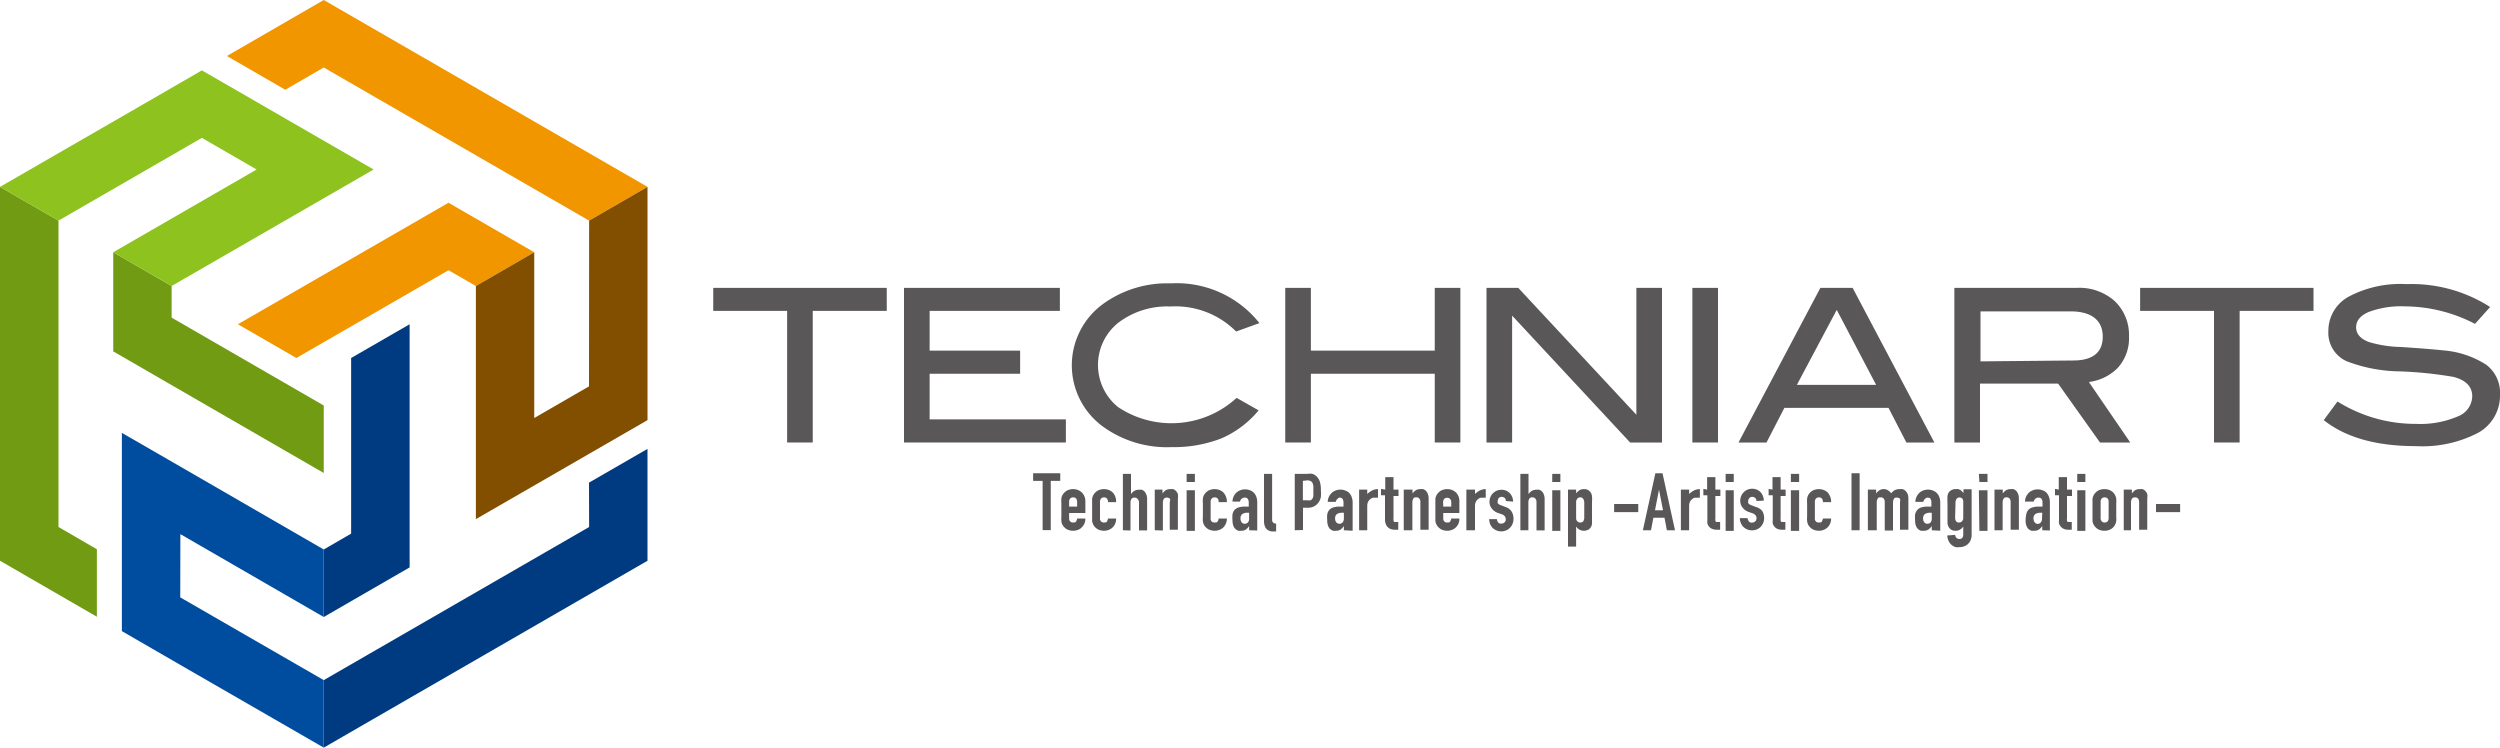 <svg id="レイヤー_1" data-name="レイヤー 1" xmlns="http://www.w3.org/2000/svg" viewBox="0 0 200 59.82"><defs><style>.cls-1{fill:#595757;}.cls-2{fill:#709b12;}.cls-3{fill:#8dc21f;}.cls-4{fill:#003b82;}.cls-5{fill:#004da0;}.cls-6{fill:#f29600;}.cls-7{fill:#824e00;}</style></defs><polygon class="cls-1" points="70.94 24.87 65.02 24.87 65.02 35.4 62.97 35.4 62.97 24.87 57.06 24.87 57.06 23.03 70.94 23.03 70.94 24.87"/><polygon class="cls-1" points="85.27 35.4 72.32 35.4 72.32 23.03 84.79 23.03 84.79 24.87 74.37 24.87 74.37 28.05 81.61 28.05 81.61 29.9 74.37 29.9 74.37 33.55 85.27 33.55 85.27 35.4"/><path class="cls-1" d="M100.75,25.94l-1.86.67a6.84,6.84,0,0,0-5.26-2,6.45,6.45,0,0,0-4.18,1.31,4.33,4.33,0,0,0,0,6.74,7.71,7.71,0,0,0,9.48-.74l1.76,1a8,8,0,0,1-3,2.25,10.56,10.56,0,0,1-4,.69,8.72,8.72,0,0,1-5.45-1.64,6.07,6.07,0,0,1,0-9.81,8.74,8.74,0,0,1,5.42-1.65,8.45,8.45,0,0,1,7.12,3.21" transform="translate(0 -0.09)"/><polygon class="cls-1" points="116.83 35.4 114.78 35.4 114.78 29.9 104.87 29.9 104.87 35.4 102.82 35.4 102.82 23.03 104.87 23.03 104.87 28.05 114.78 28.05 114.78 23.03 116.83 23.03 116.83 35.4"/><polygon class="cls-1" points="132.96 35.4 130.41 35.4 120.97 25.25 120.97 35.4 118.92 35.4 118.92 23.03 121.46 23.03 130.91 33.18 130.91 23.03 132.96 23.03 132.96 35.4"/><rect class="cls-1" x="135.39" y="23.03" width="2.05" height="12.37"/><path class="cls-1" d="M154.75,35.49h-2.24l-1.43-2.77h-8.33l-1.43,2.77h-2.24l6.55-12.37h2.58Zm-4.66-4.61-3.15-6-3.19,6Z" transform="translate(0 -0.09)"/><path class="cls-1" d="M170.42,35.49H168l-3.35-4.71h-6.25v4.71h-2.05V23.12h9.76a4.27,4.27,0,0,1,3.06,1.05A3.74,3.74,0,0,1,170.32,27a3.52,3.52,0,0,1-.91,2.53,3.92,3.92,0,0,1-2.3,1.12Zm-4.58-6.56c1.58,0,2.38-.64,2.38-1.91S167.36,25,165.65,25h-7.21v4Z" transform="translate(0 -0.09)"/><polygon class="cls-1" points="185.08 24.87 179.17 24.87 179.17 35.4 177.12 35.4 177.12 24.87 171.21 24.87 171.21 23.03 185.08 23.03 185.08 24.87"/><path class="cls-1" d="M198,26a12.25,12.25,0,0,0-5.6-1.4,7.38,7.38,0,0,0-2.91.45c-.67.29-1,.7-1,1.23s.36.94,1.08,1.19a9.65,9.65,0,0,0,2.51.38c1.71.11,2.84.21,3.38.27a7.43,7.43,0,0,1,3.44,1.15A2.8,2.8,0,0,1,200,31.66a3.4,3.4,0,0,1-1.74,3.05,9.67,9.67,0,0,1-5,1.07q-4.74,0-7.36-2.08L187,32.21A11.74,11.74,0,0,0,193.27,34a7.62,7.62,0,0,0,3.36-.6,1.77,1.77,0,0,0,1.15-1.59c0-.79-.5-1.31-1.51-1.57A32,32,0,0,0,192,29.8a12.23,12.23,0,0,1-4.29-.82,2.49,2.49,0,0,1-1.44-2.41,3.11,3.11,0,0,1,1.63-2.75,8.83,8.83,0,0,1,4.61-1,11.66,11.66,0,0,1,6.7,1.83Z" transform="translate(0 -0.09)"/><polygon class="cls-1" points="83.41 42.41 83.41 38.47 82.65 38.47 82.65 37.86 84.82 37.86 84.82 38.47 84.06 38.47 84.06 42.41 83.41 42.41"/><path class="cls-1" d="M86.83,41.13h-1.3v.44a.31.31,0,0,0,.09.24.3.3,0,0,0,.23.08c.13,0,.21,0,.25-.11a.44.44,0,0,0,.07-.21h.66a.93.93,0,0,1-.27.69.81.81,0,0,1-.3.21,1.07,1.07,0,0,1-.41.08,1.05,1.05,0,0,1-.52-.13,1,1,0,0,1-.33-.34.75.75,0,0,1-.09-.3,2,2,0,0,1,0-.36V40.35a2,2,0,0,1,0-.36.7.7,0,0,1,.09-.3,1,1,0,0,1,.33-.34,1.05,1.05,0,0,1,.52-.13,1.07,1.07,0,0,1,.41.08,1,1,0,0,1,.31.21,1,1,0,0,1,.26.72Zm-1.3-.51h.64v-.37a.43.43,0,0,0-.08-.28.32.32,0,0,0-.24-.09.3.3,0,0,0-.23.09.38.38,0,0,0-.09.28Z" transform="translate(0 -0.09)"/><path class="cls-1" d="M88,41.57a.31.31,0,0,0,.09.24.3.3,0,0,0,.23.08c.12,0,.21,0,.25-.11a.58.58,0,0,0,.07-.21h.65a.93.93,0,0,1-.26.69.85.85,0,0,1-.31.21,1,1,0,0,1-.4.08,1.05,1.05,0,0,1-.52-.13,1,1,0,0,1-.33-.34,1,1,0,0,1-.1-.3c0-.11,0-.23,0-.36V40.35c0-.13,0-.25,0-.37a.91.91,0,0,1,.1-.29,1,1,0,0,1,.33-.34,1.05,1.05,0,0,1,.52-.13,1.07,1.07,0,0,1,.41.08,1,1,0,0,1,.31.21,1.08,1.08,0,0,1,.25.75h-.65a.4.4,0,0,0-.09-.29.29.29,0,0,0-.23-.09.3.3,0,0,0-.23.09.38.38,0,0,0-.09.28Z" transform="translate(0 -0.09)"/><path class="cls-1" d="M89.83,42.51V38h.65v1.62h0a1,1,0,0,1,.25-.25.7.7,0,0,1,.37-.1,1,1,0,0,1,.24,0,.64.64,0,0,1,.22.14.87.87,0,0,1,.15.25,1,1,0,0,1,.06.37v2.49h-.65V40.26A.41.41,0,0,0,91,40a.26.26,0,0,0-.23-.1.27.27,0,0,0-.26.11.62.62,0,0,0-.07.33v2.19Z" transform="translate(0 -0.09)"/><path class="cls-1" d="M92.38,42.51V39.26H93v.31h0a1,1,0,0,1,.24-.25.7.7,0,0,1,.37-.1,1,1,0,0,1,.24,0,.55.55,0,0,1,.22.14.72.72,0,0,1,.16.25,1.27,1.27,0,0,1,0,.37v2.49h-.65V40.26A.47.47,0,0,0,93.6,40a.3.3,0,0,0-.24-.1.28.28,0,0,0-.26.11.74.74,0,0,0-.07.33v2.19Z" transform="translate(0 -0.09)"/><path class="cls-1" d="M94.93,38h.66v.65h-.66Zm0,1.31h.66v3.25h-.66Z" transform="translate(0 -0.09)"/><path class="cls-1" d="M96.85,41.57a.29.29,0,0,0,.32.32c.13,0,.21,0,.25-.11a.44.44,0,0,0,.07-.21h.66a1,1,0,0,1-.26.69,1,1,0,0,1-.31.21,1.07,1.07,0,0,1-.41.08,1.08,1.08,0,0,1-.52-.13,1,1,0,0,1-.33-.34,1,1,0,0,1-.09-.3,2,2,0,0,1,0-.36V40.35a2.22,2.22,0,0,1,0-.37.89.89,0,0,1,.09-.29,1,1,0,0,1,.33-.34,1.08,1.08,0,0,1,.52-.13,1.07,1.07,0,0,1,.41.08.85.85,0,0,1,.31.21,1.09,1.09,0,0,1,.26.75h-.66a.4.4,0,0,0-.08-.29.32.32,0,0,0-.24-.09.32.32,0,0,0-.23.09.38.38,0,0,0-.09.28Z" transform="translate(0 -0.09)"/><path class="cls-1" d="M99.93,42.51v-.34h0a1.17,1.17,0,0,1-.25.28.65.65,0,0,1-.37.1,1,1,0,0,1-.24,0,.67.67,0,0,1-.4-.39,1.31,1.31,0,0,1-.07-.44,2.28,2.28,0,0,1,0-.48.76.76,0,0,1,.16-.35.7.7,0,0,1,.32-.2,1.43,1.43,0,0,1,.5-.07h.32v-.34a.54.54,0,0,0-.07-.27.28.28,0,0,0-.26-.11.34.34,0,0,0-.23.08.39.39,0,0,0-.14.24H98.6a1,1,0,0,1,.29-.7.92.92,0,0,1,.31-.2,1,1,0,0,1,.4-.08,1,1,0,0,1,.39.07.84.84,0,0,1,.31.19.92.92,0,0,1,.2.32,1.25,1.25,0,0,1,.08.45v2.26Zm0-1.4-.18,0a.69.69,0,0,0-.36.1.41.41,0,0,0-.15.36.45.45,0,0,0,.09.3.29.29,0,0,0,.25.12.35.35,0,0,0,.26-.11.46.46,0,0,0,.09-.31Z" transform="translate(0 -0.09)"/><path class="cls-1" d="M101.12,38h.65v3.64a.35.35,0,0,0,.07.25.39.39,0,0,0,.25.09v.62a2.35,2.35,0,0,1-.4,0,.68.68,0,0,1-.31-.14.55.55,0,0,1-.19-.27,1.2,1.2,0,0,1-.07-.46Z" transform="translate(0 -0.09)"/><path class="cls-1" d="M103.58,42.51V38h1A1.33,1.33,0,0,1,105,38a.9.9,0,0,1,.37.25,1,1,0,0,1,.23.42,2.3,2.3,0,0,1,.07.65,2.62,2.62,0,0,1,0,.52,1.07,1.07,0,0,1-.51.74,1.08,1.08,0,0,1-.58.13h-.34v1.78Zm.65-3.95v1.55h.32a.78.78,0,0,0,.3,0,.35.35,0,0,0,.16-.16.48.48,0,0,0,.06-.24c0-.1,0-.2,0-.32V39a.83.83,0,0,0-.06-.25.41.41,0,0,0-.15-.17.61.61,0,0,0-.3-.06Z" transform="translate(0 -0.09)"/><path class="cls-1" d="M107.51,42.51v-.34h0a1,1,0,0,1-.26.28.62.62,0,0,1-.36.1,1,1,0,0,1-.24,0,.67.67,0,0,1-.23-.13.62.62,0,0,1-.17-.26,1.1,1.1,0,0,1-.07-.44,2.28,2.28,0,0,1,0-.48.76.76,0,0,1,.16-.35.65.65,0,0,1,.32-.2,1.43,1.43,0,0,1,.5-.07h.32v-.34a.54.54,0,0,0-.07-.27.28.28,0,0,0-.26-.11A.32.32,0,0,0,107,40a.39.39,0,0,0-.14.24h-.64a1,1,0,0,1,.3-.7.83.83,0,0,1,.31-.2,1,1,0,0,1,.4-.08,1,1,0,0,1,.38.07.8.8,0,0,1,.32.19.92.92,0,0,1,.2.32,1.25,1.25,0,0,1,.08.45v2.26Zm0-1.4-.18,0a.76.76,0,0,0-.37.1.41.41,0,0,0-.15.36.45.45,0,0,0,.09.3.3.3,0,0,0,.25.12.32.32,0,0,0,.26-.11.46.46,0,0,0,.1-.31Z" transform="translate(0 -0.09)"/><path class="cls-1" d="M108.73,42.51V39.26h.65v.35a1.58,1.58,0,0,1,.39-.28,1,1,0,0,1,.47-.11v.69a.63.63,0,0,0-.19,0,.83.83,0,0,0-.22,0,.59.59,0,0,0-.22.12.76.76,0,0,0-.17.22.81.81,0,0,0-.06.33v1.93Z" transform="translate(0 -0.09)"/><path class="cls-1" d="M110.82,39.26v-1h.66v1h.4v.51h-.4v1.8a.74.74,0,0,0,0,.18.26.26,0,0,0,.07.1l.13,0h.18v.62h-.27a1,1,0,0,1-.37-.07.76.76,0,0,1-.24-.18.67.67,0,0,1-.13-.25.85.85,0,0,1-.05-.26v-2h-.32v-.51Z" transform="translate(0 -0.09)"/><path class="cls-1" d="M112.3,42.51V39.26H113v.31h0a1,1,0,0,1,.25-.25.65.65,0,0,1,.37-.1,1,1,0,0,1,.24,0,.74.74,0,0,1,.22.14.87.87,0,0,1,.15.25,1,1,0,0,1,.06.37v2.49h-.66V40.26a.41.41,0,0,0-.08-.28.27.27,0,0,0-.24-.1c-.12,0-.21,0-.25.11a.62.62,0,0,0-.07.33v2.19Z" transform="translate(0 -0.09)"/><path class="cls-1" d="M116.75,41.13h-1.29v.44a.31.31,0,0,0,.09.24.28.28,0,0,0,.23.08c.12,0,.21,0,.25-.11a.58.58,0,0,0,.07-.21h.65a.93.93,0,0,1-.26.69.85.85,0,0,1-.31.21,1,1,0,0,1-.4.08,1.05,1.05,0,0,1-.52-.13,1,1,0,0,1-.33-.34,1,1,0,0,1-.1-.3c0-.11,0-.23,0-.36V40.35c0-.13,0-.25,0-.36a.88.88,0,0,1,.1-.3,1,1,0,0,1,.33-.34,1.05,1.05,0,0,1,.52-.13,1.07,1.07,0,0,1,.41.08,1,1,0,0,1,.31.21,1,1,0,0,1,.25.72Zm-1.29-.51h.64v-.37A.38.38,0,0,0,116,40a.34.34,0,0,0-.46,0,.38.38,0,0,0-.09.28Z" transform="translate(0 -0.09)"/><path class="cls-1" d="M117.31,42.51V39.26H118v.35a1.58,1.58,0,0,1,.39-.28,1,1,0,0,1,.47-.11v.69a.64.64,0,0,0-.2,0l-.22,0a.55.55,0,0,0-.21.12.76.76,0,0,0-.17.22.81.81,0,0,0-.06.33v1.93Z" transform="translate(0 -0.09)"/><path class="cls-1" d="M120.47,40.17a.34.34,0,0,0-.1-.25.4.4,0,0,0-.23-.08.3.3,0,0,0-.24.1.35.35,0,0,0-.08.22.39.39,0,0,0,0,.18.44.44,0,0,0,.23.16l.39.15a.92.92,0,0,1,.5.38,1.11,1.11,0,0,1,.14.54A1,1,0,0,1,121,42a.87.87,0,0,1-.2.31.85.85,0,0,1-.31.21.93.93,0,0,1-.39.08,1,1,0,0,1-.66-.25,1,1,0,0,1-.22-.31,1.3,1.3,0,0,1-.09-.42h.62a.58.58,0,0,0,.09.25.29.29,0,0,0,.26.11.38.38,0,0,0,.25-.09.3.3,0,0,0,.11-.26.35.35,0,0,0-.07-.23.5.5,0,0,0-.25-.17l-.32-.11a1.07,1.07,0,0,1-.48-.35.85.85,0,0,1-.18-.55,1,1,0,0,1,.08-.38.81.81,0,0,1,.21-.3,1,1,0,0,1,.3-.2,1.16,1.16,0,0,1,.37-.07,1.06,1.06,0,0,1,.37.07,1,1,0,0,1,.29.2,1,1,0,0,1,.27.68Z" transform="translate(0 -0.09)"/><path class="cls-1" d="M121.63,42.51V38h.65v1.62h0a1,1,0,0,1,.25-.25.7.7,0,0,1,.37-.1,1,1,0,0,1,.24,0,.64.64,0,0,1,.22.14.7.7,0,0,1,.15.25,1,1,0,0,1,.06.37v2.49h-.65V40.26a.41.41,0,0,0-.09-.28.26.26,0,0,0-.23-.1.27.27,0,0,0-.26.11.62.62,0,0,0-.07.33v2.19Z" transform="translate(0 -0.09)"/><path class="cls-1" d="M124.18,38h.65v.65h-.65Zm0,1.31h.65v3.25h-.65Z" transform="translate(0 -0.09)"/><path class="cls-1" d="M125.44,43.82V39.26h.65v.3a1.12,1.12,0,0,1,.25-.24.65.65,0,0,1,.37-.1.6.6,0,0,1,.57.31.66.66,0,0,1,.08.27,2.46,2.46,0,0,1,0,.43v1.23c0,.24,0,.42,0,.52a.61.61,0,0,1-.29.48.76.76,0,0,1-.72,0,.88.88,0,0,1-.26-.25h0v1.61Zm1.3-3.5a.61.61,0,0,0-.08-.32.26.26,0,0,0-.24-.12.28.28,0,0,0-.24.11.44.44,0,0,0-.09.29v1.26a.35.35,0,0,0,.09.25.3.3,0,0,0,.24.1.27.27,0,0,0,.25-.11.6.6,0,0,0,.07-.27Z" transform="translate(0 -0.09)"/><rect class="cls-1" x="129.13" y="40.32" width="1.93" height="0.65"/><path class="cls-1" d="M131.43,42.51l1-4.56H133l1,4.56h-.65l-.19-1h-.89l-.19,1Zm1.61-1.6-.32-1.65h0l-.32,1.65Z" transform="translate(0 -0.09)"/><path class="cls-1" d="M134.47,42.51V39.26h.66v.35a1.58,1.58,0,0,1,.39-.28,1,1,0,0,1,.47-.11v.69a.64.64,0,0,0-.2,0l-.22,0a.55.55,0,0,0-.21.12.62.62,0,0,0-.17.22.81.81,0,0,0-.06.33v1.93Z" transform="translate(0 -0.09)"/><path class="cls-1" d="M136.57,39.26v-1h.66v1h.4v.51h-.4v1.8a.44.44,0,0,0,0,.18.18.18,0,0,0,.07.1l.13,0h.18v.62h-.27a1,1,0,0,1-.37-.07.7.7,0,0,1-.25-.18.85.85,0,0,1-.13-.25,1.27,1.27,0,0,1,0-.26v-2h-.32v-.51Z" transform="translate(0 -0.09)"/><path class="cls-1" d="M138.05,38h.65v.65h-.65Zm0,1.31h.65v3.25h-.65Z" transform="translate(0 -0.09)"/><path class="cls-1" d="M140.52,40.17a.34.34,0,0,0-.11-.25.36.36,0,0,0-.23-.08.26.26,0,0,0-.23.1.31.31,0,0,0-.09.22.41.41,0,0,0,0,.18.44.44,0,0,0,.23.16l.38.15A.94.94,0,0,1,141,41a1.11,1.11,0,0,1,.13.54,1,1,0,0,1-.07.38,1.27,1.27,0,0,1-.2.31,1,1,0,0,1-.31.21,1,1,0,0,1-.39.08,1,1,0,0,1-.66-.25.87.87,0,0,1-.22-.31.93.93,0,0,1-.09-.42h.61a.77.77,0,0,0,.1.25.27.27,0,0,0,.25.11.41.41,0,0,0,.26-.09.33.33,0,0,0,.11-.26.35.35,0,0,0-.07-.23.53.53,0,0,0-.26-.17l-.31-.11a1,1,0,0,1-.48-.35.85.85,0,0,1-.18-.55,1,1,0,0,1,.08-.38.81.81,0,0,1,.21-.3.79.79,0,0,1,.3-.2,1,1,0,0,1,.74,0,1,1,0,0,1,.29.2.89.89,0,0,1,.19.31.9.9,0,0,1,.07.37Z" transform="translate(0 -0.09)"/><path class="cls-1" d="M141.8,39.26v-1h.65v1h.4v.51h-.4v1.8a.74.74,0,0,0,0,.18.26.26,0,0,0,.07.1l.13,0h.18v.62h-.27a1,1,0,0,1-.37-.07.76.76,0,0,1-.24-.18.85.85,0,0,1-.13-.25.82.82,0,0,1,0-.26v-2h-.33v-.51Z" transform="translate(0 -0.09)"/><path class="cls-1" d="M143.27,38h.66v.65h-.66Zm0,1.31h.66v3.25h-.66Z" transform="translate(0 -0.09)"/><path class="cls-1" d="M145.19,41.57a.29.29,0,0,0,.32.32c.13,0,.21,0,.25-.11a.44.44,0,0,0,.07-.21h.66a1,1,0,0,1-.26.69,1,1,0,0,1-.31.21,1.07,1.07,0,0,1-.41.08,1.08,1.08,0,0,1-.52-.13,1,1,0,0,1-.33-.34,1,1,0,0,1-.09-.3,2,2,0,0,1,0-.36V40.35a2.22,2.22,0,0,1,0-.37.89.89,0,0,1,.09-.29,1,1,0,0,1,.33-.34,1.08,1.08,0,0,1,.52-.13,1.07,1.07,0,0,1,.41.08.85.85,0,0,1,.31.21,1.09,1.09,0,0,1,.26.75h-.66a.4.4,0,0,0-.08-.29.32.32,0,0,0-.24-.09.32.32,0,0,0-.23.09.38.38,0,0,0-.09.28Z" transform="translate(0 -0.09)"/><rect class="cls-1" x="148.12" y="37.86" width="0.65" height="4.56"/><path class="cls-1" d="M149.43,42.51V39.26h.66v.31h0a1,1,0,0,1,.25-.25.64.64,0,0,1,.36-.1.61.61,0,0,1,.36.11,1,1,0,0,1,.23.22,1.38,1.38,0,0,1,.26-.23.81.81,0,0,1,.42-.1,1,1,0,0,1,.24,0,.59.59,0,0,1,.23.14.74.74,0,0,1,.17.25,1,1,0,0,1,.06.37v2.49H152V40.26A.47.47,0,0,0,152,40a.3.3,0,0,0-.24-.1c-.12,0-.21,0-.25.11a.62.62,0,0,0-.07.33v2.19h-.66V40.26a.47.47,0,0,0-.08-.28.28.28,0,0,0-.24-.1c-.12,0-.21,0-.25.11a.62.62,0,0,0-.07.33v2.19Z" transform="translate(0 -0.09)"/><path class="cls-1" d="M154.54,42.51v-.34h0a1,1,0,0,1-.26.28.65.65,0,0,1-.37.1,1,1,0,0,1-.23,0,.67.67,0,0,1-.23-.13.62.62,0,0,1-.17-.26,1.1,1.1,0,0,1-.07-.44,2.33,2.33,0,0,1,0-.48.77.77,0,0,1,.17-.35.67.67,0,0,1,.31-.2,1.49,1.49,0,0,1,.51-.07h.31v-.34a.45.45,0,0,0-.07-.27c0-.08-.13-.11-.25-.11A.35.35,0,0,0,154,40a.38.38,0,0,0-.13.24h-.64a1,1,0,0,1,.3-.7.79.79,0,0,1,.3-.2,1.07,1.07,0,0,1,.41-.08,1,1,0,0,1,.38.07.77.77,0,0,1,.31.19.81.81,0,0,1,.21.32,1.25,1.25,0,0,1,.08.45v2.26Zm0-1.4-.18,0a.69.69,0,0,0-.36.1.41.41,0,0,0-.15.36.45.45,0,0,0,.09.3.29.29,0,0,0,.25.12.33.33,0,0,0,.26-.11.46.46,0,0,0,.09-.31Z" transform="translate(0 -0.09)"/><path class="cls-1" d="M156.41,42.88a.39.39,0,0,0,.09.22.32.32,0,0,0,.26.11.29.29,0,0,0,.23-.1.5.5,0,0,0,.07-.26v-.64h0a.77.77,0,0,1-.26.25.65.65,0,0,1-.35.09.58.58,0,0,1-.56-.31.85.85,0,0,1-.09-.27c0-.11,0-.25,0-.43V40.3a3.41,3.41,0,0,1,0-.51.57.57,0,0,1,.3-.48.6.6,0,0,1,.36-.09.66.66,0,0,1,.21,0l.16.07a.58.58,0,0,1,.12.1l.13.14v-.3h.65V42.9a1,1,0,0,1-.06.34.75.75,0,0,1-.17.3.81.81,0,0,1-.31.23,1,1,0,0,1-.44.09,1.18,1.18,0,0,1-.31,0,.92.92,0,0,1-.29-.16.85.85,0,0,1-.24-.29,1.24,1.24,0,0,1-.13-.48Zm0-1.37a.5.5,0,0,0,.07.27.27.27,0,0,0,.25.11.29.29,0,0,0,.23-.1.36.36,0,0,0,.1-.25V40.28A.44.44,0,0,0,157,40a.28.28,0,0,0-.24-.11.26.26,0,0,0-.24.12.53.53,0,0,0-.08.32Z" transform="translate(0 -0.09)"/><path class="cls-1" d="M158.31,38H159v.65h-.65Zm0,1.31H159v3.25h-.65Z" transform="translate(0 -0.09)"/><path class="cls-1" d="M159.56,42.51V39.26h.66v.31h0a1,1,0,0,1,.25-.25.67.67,0,0,1,.37-.1,1,1,0,0,1,.24,0,.74.74,0,0,1,.22.14.87.87,0,0,1,.15.25,1,1,0,0,1,.06.37v2.49h-.66V40.26a.41.41,0,0,0-.08-.28.27.27,0,0,0-.24-.1.26.26,0,0,0-.25.11.62.62,0,0,0-.07.33v2.19Z" transform="translate(0 -0.09)"/><path class="cls-1" d="M163.38,42.51v-.34h0a1,1,0,0,1-.26.28.63.63,0,0,1-.37.1,1,1,0,0,1-.23,0,.67.67,0,0,1-.23-.13.62.62,0,0,1-.17-.26,1.1,1.1,0,0,1-.07-.44,2.28,2.28,0,0,1,.05-.48.76.76,0,0,1,.16-.35.65.65,0,0,1,.32-.2,1.43,1.43,0,0,1,.5-.07h.32v-.34a.54.54,0,0,0-.07-.27.28.28,0,0,0-.26-.11.32.32,0,0,0-.23.08.39.39,0,0,0-.14.24H162a1,1,0,0,1,.3-.7.83.83,0,0,1,.31-.2,1,1,0,0,1,.4-.08,1,1,0,0,1,.38.07.8.8,0,0,1,.32.19.92.92,0,0,1,.2.32,1.25,1.25,0,0,1,.08.45v2.26Zm0-1.4-.18,0a.76.76,0,0,0-.37.1.41.41,0,0,0-.15.36.45.45,0,0,0,.09.3A.3.3,0,0,0,163,42a.33.33,0,0,0,.26-.11.46.46,0,0,0,.1-.31Z" transform="translate(0 -0.09)"/><path class="cls-1" d="M164.7,39.26v-1h.66v1h.4v.51h-.4v1.8a.44.44,0,0,0,0,.18.18.18,0,0,0,.07.1l.13,0h.18v.62h-.27a1,1,0,0,1-.37-.07.76.76,0,0,1-.24-.18.89.89,0,0,1-.14-.25,1.27,1.27,0,0,1,0-.26v-2h-.32v-.51Z" transform="translate(0 -0.09)"/><path class="cls-1" d="M166.18,38h.65v.65h-.65Zm0,1.31h.65v3.25h-.65Z" transform="translate(0 -0.09)"/><path class="cls-1" d="M167.4,40.35c0-.13,0-.25,0-.36a.88.88,0,0,1,.1-.3,1,1,0,0,1,.33-.34,1.05,1.05,0,0,1,.52-.13,1,1,0,0,1,.52.13.83.83,0,0,1,.33.34.88.88,0,0,1,.1.3,2.06,2.06,0,0,1,0,.36v1.07a2.06,2.06,0,0,1,0,.36,1,1,0,0,1-.1.3.83.83,0,0,1-.33.34,1,1,0,0,1-.52.13,1.05,1.05,0,0,1-.52-.13,1,1,0,0,1-.33-.34,1,1,0,0,1-.1-.3c0-.11,0-.23,0-.36Zm.65,1.17a.38.38,0,0,0,.09.28.29.29,0,0,0,.23.09.32.32,0,0,0,.24-.09.43.43,0,0,0,.08-.28V40.25a.43.43,0,0,0-.08-.28.32.32,0,0,0-.24-.09.29.29,0,0,0-.23.09.38.38,0,0,0-.09.28Z" transform="translate(0 -0.09)"/><path class="cls-1" d="M169.9,42.51V39.26h.65v.31h0a1,1,0,0,1,.24-.25.7.7,0,0,1,.37-.1,1,1,0,0,1,.24,0,.64.64,0,0,1,.22.14.72.72,0,0,1,.16.25,1.27,1.27,0,0,1,0,.37v2.49h-.65V40.26a.47.47,0,0,0-.08-.28.3.3,0,0,0-.24-.1.28.28,0,0,0-.26.11.74.74,0,0,0-.07.33v2.19Z" transform="translate(0 -0.09)"/><rect class="cls-1" x="172.48" y="40.32" width="1.93" height="0.65"/><polygon class="cls-2" points="9.06 20.18 9.06 28.11 13.73 30.81 25.9 37.84 25.9 32.44 13.73 25.41 13.73 22.88 9.06 20.18"/><polygon class="cls-2" points="0 14.95 0 44.86 7.75 49.34 7.75 43.94 4.68 42.16 4.68 17.65 0 14.95"/><polygon class="cls-3" points="13.73 22.88 25.21 16.26 29.89 13.56 20.83 8.33 16.15 5.63 11.48 8.33 0 14.95 4.68 17.65 16.15 11.03 20.53 13.56 9.06 20.18 13.73 22.88"/><polygon class="cls-4" points="25.9 49.36 32.77 45.39 32.77 39.99 32.77 25.94 28.09 28.64 28.09 42.69 25.9 43.96 25.9 49.36"/><polygon class="cls-4" points="25.9 59.81 51.8 44.86 51.8 35.91 47.12 38.61 47.13 42.16 25.9 54.41 25.9 59.81"/><polygon class="cls-5" points="25.9 43.96 14.43 37.33 9.75 34.63 9.75 45.09 9.75 50.49 14.42 53.19 25.9 59.81 25.9 54.41 14.42 47.79 14.43 42.73 25.9 49.36 25.9 43.96"/><polygon class="cls-6" points="42.74 20.18 35.88 16.22 31.2 18.92 19.03 25.94 23.71 28.64 35.88 21.62 38.07 22.88 42.74 20.18"/><polygon class="cls-6" points="51.8 14.95 25.9 0 18.15 4.48 22.82 7.18 25.9 5.4 47.13 17.65 51.8 14.95"/><polygon class="cls-7" points="38.07 22.88 38.07 36.13 38.07 41.53 47.12 36.31 51.8 33.61 51.8 28.21 51.8 14.95 47.13 17.65 47.12 30.91 42.74 33.44 42.74 20.18 38.07 22.88"/></svg>